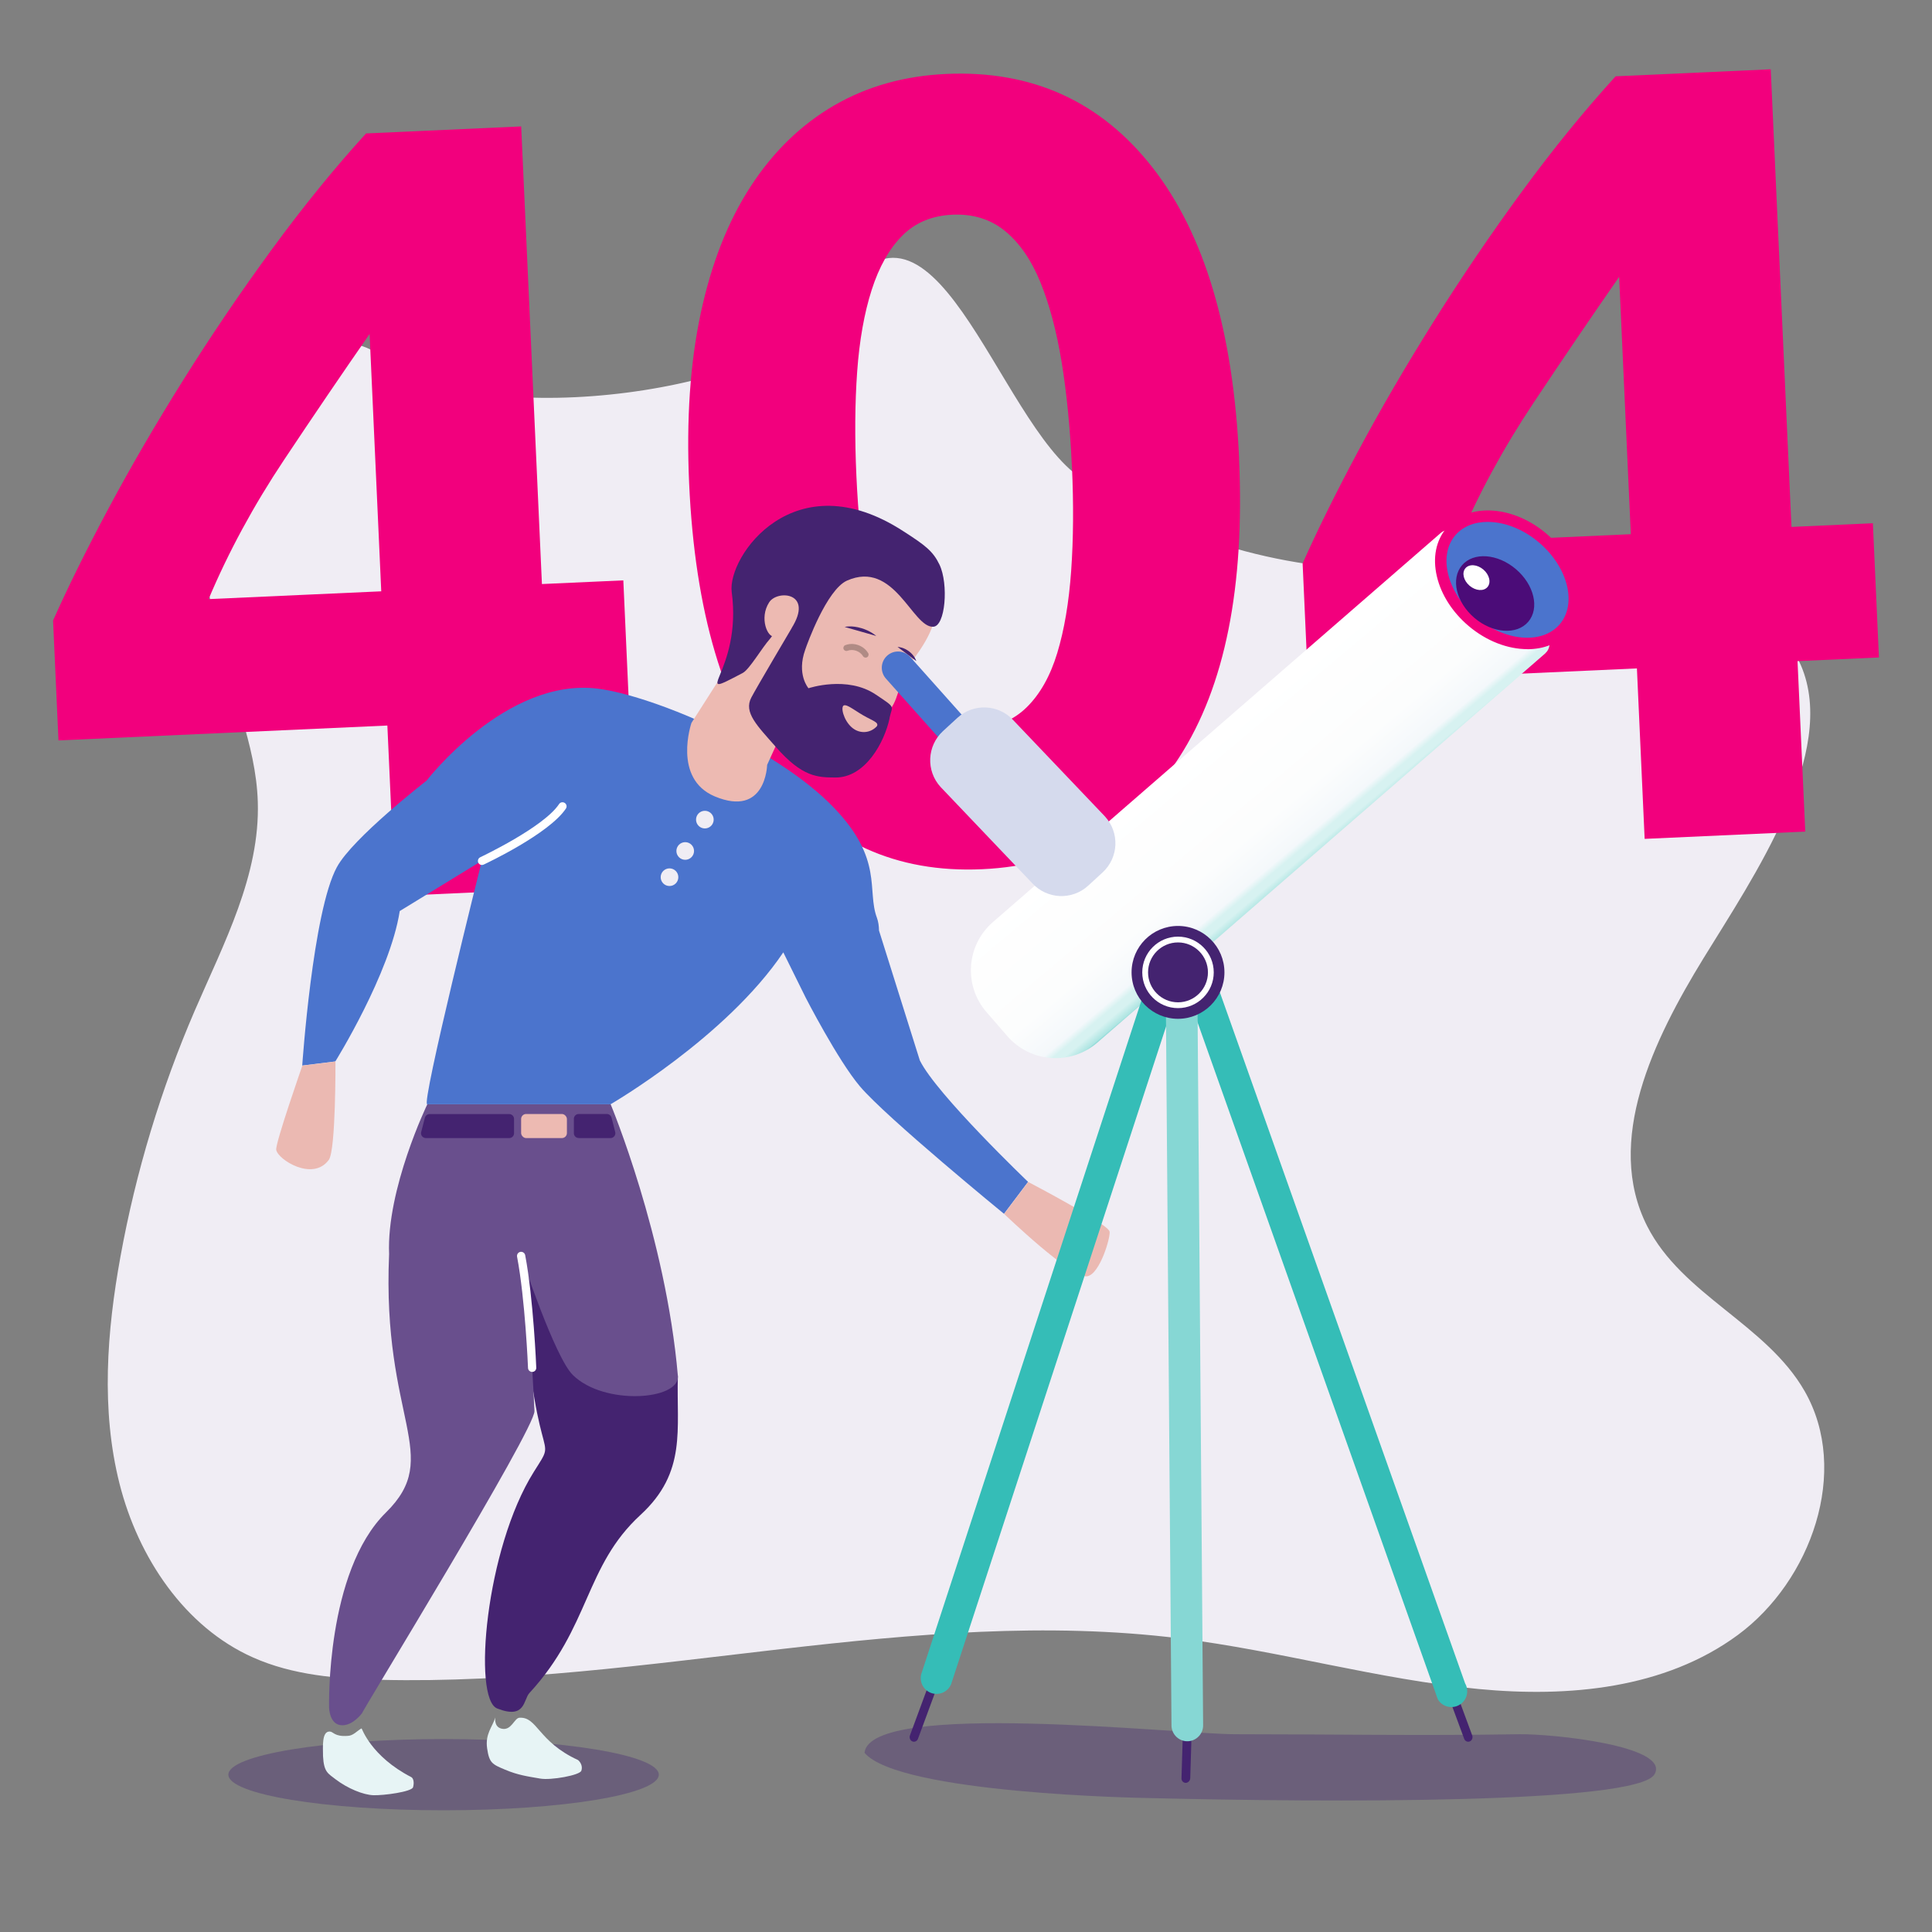 <?xml version="1.0" encoding="UTF-8"?>
<svg id="LM" xmlns="http://www.w3.org/2000/svg" width="300" height="300" xmlns:xlink="http://www.w3.org/1999/xlink" viewBox="0 0 300 300">
  <rect x="0" y="0" width="300" height="300" fill="#808080" stroke="none"/>
  <defs>
    <linearGradient id="linear-gradient" x1="186.37" y1="114.11" x2="203.3" y2="134.28" gradientUnits="userSpaceOnUse">
      <stop offset=".02" stop-color="#fff"/>
      <stop offset=".64" stop-color="#fcfdfd"/>
      <stop offset=".86" stop-color="#f4f8fb"/>
      <stop offset=".9" stop-color="#d7f2f1"/>
      <stop offset=".94" stop-color="#d7f2f1"/>
      <stop offset=".99" stop-color="#aee5e2"/>
      <stop offset="1" stop-color="#86d7d4"/>
    </linearGradient>
  </defs>
  <path d="m129.2,47.69c15.39-24.85,25.61,17.99,38.75,26.6,14.71,9.64,32.26,14.64,49.7,14.15,11.36-.32,22.67-2.9,34-2.04,11.34.87,23.38,6.2,27.99,16.9,5.87,13.61-7.4,32.92-15.13,45.51-7.72,12.59-15.43,28.38-8.74,41.58,5.42,10.69,18.5,15.23,24.45,25.62,7.11,12.4,1.01,29.48-10.36,37.86-11.37,8.38-26.32,9.73-40.25,8.4-15.64-1.49-30.89-5.94-46.49-7.87-41.18-5.11-82.58,7.44-124.05,6.44-6.74-.16-13.62-.72-19.8-3.48-10.58-4.71-17.81-15.49-20.71-26.97-2.9-11.48-1.97-23.64.15-35.3,2.39-13.12,6.27-25.96,11.53-38.16,4.51-10.45,10.15-21.01,9.79-32.43-.28-9.05-4.33-17.47-6.34-26.28-1.83-8-3.19-17.16-1.85-25.26,3.5-21.07,19.87-23.62,28.7-16.9,14.67,11.16,60.56,4.71,68.65-8.36Z" fill="#f0edf4"/>
  <g>
    <path d="m80.93,19.64l3.22,71.05,12.64-.57.94,20.84-12.64.57,1.2,26.47-24.94,1.13-1.2-26.47-51.07,2.31-.84-18.62c2.28-5.12,5.15-10.93,8.62-17.42,3.47-6.49,7.36-13.17,11.67-20.04,4.31-6.87,8.88-13.61,13.72-20.22,4.84-6.61,9.7-12.59,14.59-17.95l24.08-1.09Zm-23.53,32.21c-4.18,6.01-8.62,12.54-13.32,19.6-4.7,7.06-8.6,14.25-11.69,21.58l26.81-1.21-1.81-39.97Z" fill="#f2007d"/>
    <path d="m192.4,71.21c.9,19.93-2.19,35.38-9.28,46.37-7.09,10.99-17.3,16.79-30.62,17.39-13.32.6-24.01-4.25-32.06-14.55-8.06-10.3-12.53-25.42-13.43-45.34-.45-9.91.15-18.72,1.8-26.44,1.65-7.72,4.23-14.28,7.75-19.69,3.52-5.41,7.84-9.6,12.95-12.57,5.11-2.97,10.92-4.6,17.41-4.9,13.32-.6,24.01,4.25,32.06,14.55,8.05,10.31,12.53,25.36,13.43,45.17Zm-25.96,1.17c-.27-5.92-.8-11.29-1.58-16.1-.79-4.81-1.89-8.96-3.3-12.43-1.41-3.47-3.25-6.13-5.49-7.97-2.25-1.84-4.97-2.68-8.16-2.54-3.19.14-5.79,1.23-7.81,3.26-2.02,2.03-3.6,4.84-4.75,8.43-1.15,3.59-1.9,7.82-2.25,12.68-.35,4.87-.39,10.26-.12,16.18s.8,11.32,1.59,16.19c.79,4.87,1.92,9.04,3.39,12.51,1.47,3.47,3.3,6.13,5.49,7.97,2.19,1.84,4.88,2.69,8.07,2.54s5.82-1.23,7.9-3.27c2.07-2.03,3.66-4.84,4.75-8.43,1.09-3.59,1.81-7.84,2.16-12.76.35-4.92.39-10.34.12-16.26Z" fill="#f2007d"/>
    <path d="m274.96,10.77l3.22,71.05,12.64-.57.94,20.84-12.64.57,1.2,26.47-24.94,1.13-1.2-26.47-51.07,2.31-.84-18.62c2.28-5.12,5.15-10.93,8.62-17.42,3.47-6.49,7.36-13.17,11.67-20.04,4.31-6.87,8.88-13.61,13.72-20.22,4.84-6.61,9.7-12.59,14.59-17.95l24.08-1.09Zm-23.53,32.21c-4.18,6.01-8.62,12.54-13.32,19.6-4.7,7.06-8.6,14.25-11.69,21.58l26.81-1.21-1.81-39.97Z" fill="#f2007d"/>
  </g>
  <g>
    <g>
      <path d="m105.26,213.66c-.25,8.25,1.44,14.91-5.8,21.57-8.7,8-7.8,17.4-17.26,27.67-.94,1.02-.58,4.13-5,2.39-3.84-1.52-1.79-24.83,5.68-36.72,4.25-6.77-.27,1.91-1.96-33.55,0,0,9.67-3.73,24.33,18.65" fill="#442370"/>
      <path d="m94.82,171.48h-28.47s-6.35,13.14-5.93,23.26c-1.14,25.78,8.48,31.28-.49,40.12-9.36,9.22-8.83,30.23-8.83,30.23,0,0,0,2.81,2.06,2.81,1.72,0,3.09-1.92,3.09-1.92-.49.46,26.88-44.1,26.74-46.87-.89-19.01-2.07-24.11-2.07-24.11,0,0,5.22,15.77,8.03,18.51,4.87,4.8,16.63,3.89,16.31.14-1.87-21.68-10.44-42.18-10.44-42.18Z" fill="#694f8d"/>
      <ellipse cx="68.88" cy="275.57" rx="33.42" ry="5.53" fill="#442370" opacity=".35"/>
      <path d="m89.76,273.3c.46.39.72,1.04.52,1.63-.13.72-4.81,1.56-6.44,1.24-1.89-.33-3.38-.52-5.4-1.37-2.02-.85-2.47-1.04-2.8-3.32-.33-2.28.87-3.36,1.24-4.75.09-.32-.33,1.37.98,1.69,1.56.39,1.98-1.64,2.8-1.69,2.8-.17,2.86,3.71,9.1,6.57Z" fill="#e7f4f5"/>
      <path d="m63.88,275.96c.33.2.46.85.26,1.56s-4.62,1.3-6.18,1.24-3.97-1.04-5.85-2.47c-1.17-.91-1.82-1.11-1.95-3.58,0-1.37-.24-3.88,1.04-3.84.58.02.72.81,2.73.68.91,0,1.47-.76,2.21-1.17.06-.03,1.43,4.33,7.74,7.58Z" fill="#e7f4f5"/>
      <path d="m66.17,121.3s12.41-16.18,26.7-14.36c8.4,1.07,27.58,9.04,36.65,18.51,7.7,8.04,5.04,12.78,6.65,17.07.22.6.31,1.27.32,1.97l6.34,20.17c2.58,5.26,16.81,18.86,16.81,18.86l-3.74,4.96s-18.26-14.93-22.38-19.8c-3.43-4.06-8.42-13.78-8.42-13.78h0s-3.47-7.02-3.47-7.02c-8.89,13.21-26.82,23.59-26.82,23.59h-28.47c-1.02.18,8.48-37.81,8.48-37.81l-12.75,7.81c-1.5,9.7-10,23.35-10,23.35l-5.14.64s1.63-23.94,5.38-30.81c2.45-4.53,13.84-13.36,13.84-13.36Z" fill="#4b74cd"/>
      <g>
        <path d="m116.09,98.59s2.47-3.82,6.8-1c3.46,2.28,4.84,2.3,4.84,2.3l-8.61,18.88s-.17,8.21-8.12,4.9c-6.61-2.77-3.63-11.42-3.63-11.42l8.72-13.66Z" fill="#edbab2"/>
        <path d="m122,102.84c4.98-6.69,2.28-16.17,2.28-16.17,7.52-6.21,10.7-4,18.13,2.22,1.84,1.51,6.01,4.94-.72,13.65-2.11,2.69-1.92,5.58-3.43,7.58-4.19,5.63-10.84,8.11-12.88,7.12l-8.7-7.2,5.33-7.2Z" fill="#ebb9b2"/>
        <path d="m138.12,111.51c.42-2.02,1.11-1.49-2.1-3.64-4.45-3.03-10.48-1-10.48-1,0,0-1.89-2.15-.5-6,.26-.79,3.31-9.27,6.47-10.71,7.37-3.27,10.14,7.26,13.37,7.16,1.93,0,2.44-6.64,1-9.65-1-2.08-2.2-2.99-5.56-5.15-16.98-11.07-27.4,3.92-26.7,9.4,1.69,12.59-6.96,17.12,1.69,12.59,1.05-.53,2.96-3.87,4.28-5.35,1.32-1.48,3.98-9.22,3.32-1.59,0,0-5.46,9.23-6.25,10.75-1.21,2.31.9,4.35,3.81,7.66,4.11,4.71,6.51,4.73,9.21,4.75,4.7.06,7.68-5.52,8.46-9.23Z" fill="#442370"/>
        <path d="m120.23,98.82c-.99.26-2.4-2.81-.79-5.3,1.27-1.97,7-1.56,3.45,4.06" fill="#edbab2"/>
        <path d="m130.89,109.68c-.32.61.41,2.77,1.83,3.6,1.12.67,2.54.48,3.45-.52.32-.61-.64-.82-2.13-1.68-1.49-.86-2.84-2.01-3.16-1.4Z" fill="#ebb9b2"/>
        <g>
          <path d="m133.84,100.44c.39.24.73.57.97.97.13.22.06.51-.16.64-.22.13-.51.06-.64-.16-.47-.79-1.57-1.17-2.41-.84-.24.1-.51-.02-.61-.26-.09-.24.02-.51.26-.61.85-.33,1.82-.21,2.58.26Z" fill="#b08b85"/>
          <path d="m131.15,97.35c.21-.03,1.11-.25,2.6.19,1.49.44,2.31,1.21,2.31,1.21" fill="#442370"/>
          <path d="m139.37,100.45c.18.02.95.05,1.83.73.87.68,1.08,1.47,1.08,1.47" fill="#442370"/>
        </g>
      </g>
      <g>
        <rect x="80.93" y="172.98" width="7.11" height="3.74" rx=".78" ry=".78" transform="translate(168.96 349.7) rotate(-180)" fill="#edbab2"/>
        <path d="m89.86,176.72h4.94c.49,0,.85-.46.73-.94l-.57-2.23c-.08-.33-.39-.57-.73-.57h-4.37c-.42,0-.75.34-.75.75v2.23c0,.42.34.75.75.75Z" fill="#442370"/>
        <path d="m66.12,176.72h12.95c.42,0,.75-.34.75-.75v-2.23c0-.42-.34-.75-.75-.75h-12.36c-.34,0-.64.23-.73.56l-.58,2.23c-.13.48.24.94.73.94Z" fill="#442370"/>
      </g>
      <path d="m52.09,164.83s.07,13.75-1.03,15.27c-2.49,3.42-7.95-.06-8.17-1.57-.13-1.08,4.06-13.06,4.06-13.06l5.14-.64Z" fill="#ebb9b2"/>
      <path d="m159.65,183.53s12.26,6.39,12.64,7.69c.22.68-1.45,6.61-3.47,6.96-2.4.42-12.9-9.69-12.9-9.69l3.74-4.96Z" fill="#ebb9b2"/>
      <circle cx="109.45" cy="127.27" r="1.37" fill="#f0edf4"/>
      <circle cx="106.4" cy="132.14" r="1.37" fill="#f0edf4"/>
      <circle cx="103.96" cy="136.21" r="1.37" fill="#f0edf4"/>
      <path d="m82.64,213.03h.02c.35-.01.63-.31.61-.66,0-.11-.44-10.77-1.72-17.47-.07-.35-.41-.57-.75-.51-.35.07-.57.4-.51.75,1.26,6.61,1.7,17.18,1.7,17.28.01.34.3.61.64.61Z" fill="#fff"/>
      <path d="m74.54,134.24c.17.09.38.1.57.01.41-.19,10.15-4.78,12.76-8.69.2-.29.12-.69-.18-.88-.29-.19-.69-.12-.88.18-2.41,3.62-12.14,8.2-12.23,8.25-.32.15-.46.53-.31.85.06.13.16.23.28.3Z" fill="#fff"/>
    </g>
    <g>
      <path d="m146.42,115.3l-8.83-9.9c-.94-1.03-.88-2.62.15-3.57h0c1.03-.94,2.62-.88,3.57.15l8.83,9.9c.94,1.03.88,2.62-.15,3.57l5.52,5.72c-1.03.94-8.15-4.84-9.09-5.87Z" fill="#4b74cd"/>
      <g opacity=".35">
        <path d="m134.24,272.15c.97-8.21,48.54-2.86,57.62-2.86,14.79,0,28.8.25,44.04,0,5.01-.08,23.52,1.79,21.02,6.21-2.62,4.63-50.64,4.4-78.99,3.69,0,0-38.36-.63-43.7-7.03" fill="#442370"/>
      </g>
      <path d="m239.98,101.43l-69.57,60.45c-4.13,3.59-10.39,3.15-13.98-.98l-3.24-3.73c-3.59-4.13-3.15-10.39.98-13.98l69.57-60.45c4.13-3.59,20.36,15.09,16.23,18.68Z" fill="url(#linear-gradient)"/>
      <path d="m160.29,137.15l-14.23-14.94c-2.3-2.5-2.13-6.39.37-8.69l2.23-2.05c2.5-2.3,6.39-2.13,8.69.37l14.23,14.94c2.3,2.5,2.13,6.39-.37,8.69l-2.23,2.05c-2.5,2.3-6.39,2.13-8.69-.37Z" fill="#d5daed"/>
      <g>
        <ellipse cx="234.09" cy="90.03" rx="8.48" ry="11.55" transform="translate(13.73 209.8) rotate(-49.56)" fill="#4b74cd"/>
        <path d="m237.16,100.8c-3,0-6.33-1.23-9.15-3.63-2.49-2.12-4.23-4.84-4.89-7.66-.69-2.92-.15-5.6,1.51-7.54,1.66-1.95,4.22-2.89,7.21-2.68,2.89.21,5.85,1.49,8.34,3.62,5.22,4.45,6.74,11.27,3.39,15.2h0c-1.54,1.81-3.85,2.7-6.4,2.7Zm-6.15-19.76c-2.1,0-3.87.73-5.03,2.08-1.28,1.5-1.68,3.62-1.13,5.97.58,2.45,2.11,4.83,4.31,6.71,4.47,3.81,10.31,4.32,13.03,1.14s1.28-8.87-3.19-12.68c-2.2-1.88-4.8-3.01-7.31-3.19-.23-.02-.46-.03-.69-.03Z" fill="#f2007d"/>
      </g>
      <g>
        <ellipse cx="232.16" cy="92.15" rx="4.97" ry="6.76" transform="translate(11.44 209.08) rotate(-49.56)" fill="#4b0c78"/>
        <ellipse cx="229.26" cy="89.68" rx="1.65" ry="2.25" transform="translate(12.3 206.01) rotate(-49.56)" fill="#fff"/>
      </g>
      <g>
        <path d="m141.3,269.46l2.97-8.04c.14-.37.54-.54.88-.39h0c.34.15.5.57.36.94l-2.97,8.04c-.14.37-.54.54-.88.39h0c-.34-.15-.5-.57-.36-.94Z" fill="#442370"/>
        <path d="m228.6,269.46l-2.97-8.04c-.14-.37-.54-.54-.88-.39h0c-.34.15-.5.57-.36.94l2.97,8.04c.14.37.54.54.88.39h0c.34-.15.5-.57.36-.94Z" fill="#442370"/>
        <path d="m184.82,276.1l.26-8.57c0-.39-.29-.7-.67-.69h0c-.37.01-.68.34-.69.74l-.26,8.57c0,.39.29.7.67.69h0c.37-.01.68-.34.69-.74Z" fill="#442370"/>
        <path d="m223.25,263.84l-39.01-109.92c-.68-1.17-.28-2.68.9-3.35h0c1.17-.68,2.68-.28,3.35.9l39.01,109.92c.68,1.17.28,2.68-.9,3.35h0c-1.17.68-2.68.28-3.35-.9Z" fill="#35bdb7"/>
        <path d="m143.16,259.63l35.01-107.12c.52-1.25,1.96-1.84,3.21-1.32h0c1.25.52,1.84,1.96,1.32,3.21l-35.01,107.12c-.52,1.25-1.96,1.84-3.21,1.32h0c-1.25-.52-1.84-1.96-1.32-3.21Z" fill="#35bdb7"/>
        <path d="m181.91,268.04l-.89-114.11c-.06-1.35.99-2.5,2.34-2.57h0c1.35-.06,2.5.99,2.57,2.34l.89,114.11c.06,1.35-.99,2.5-2.34,2.57h0c-1.35.06-2.5-.99-2.57-2.34Z" fill="#86d7d4"/>
        <circle cx="182.92" cy="150.99" r="7.21" fill="#442370"/>
        <path d="m182.92,156.54c-3.06,0-5.55-2.49-5.55-5.55s2.49-5.55,5.55-5.55,5.55,2.49,5.55,5.55-2.49,5.55-5.55,5.55Zm0-10.2c-2.57,0-4.65,2.09-4.65,4.65s2.09,4.65,4.65,4.65,4.65-2.09,4.65-4.65-2.09-4.65-4.65-4.65Z" fill="#fff"/>
      </g>
    </g>
  </g>
</svg>
